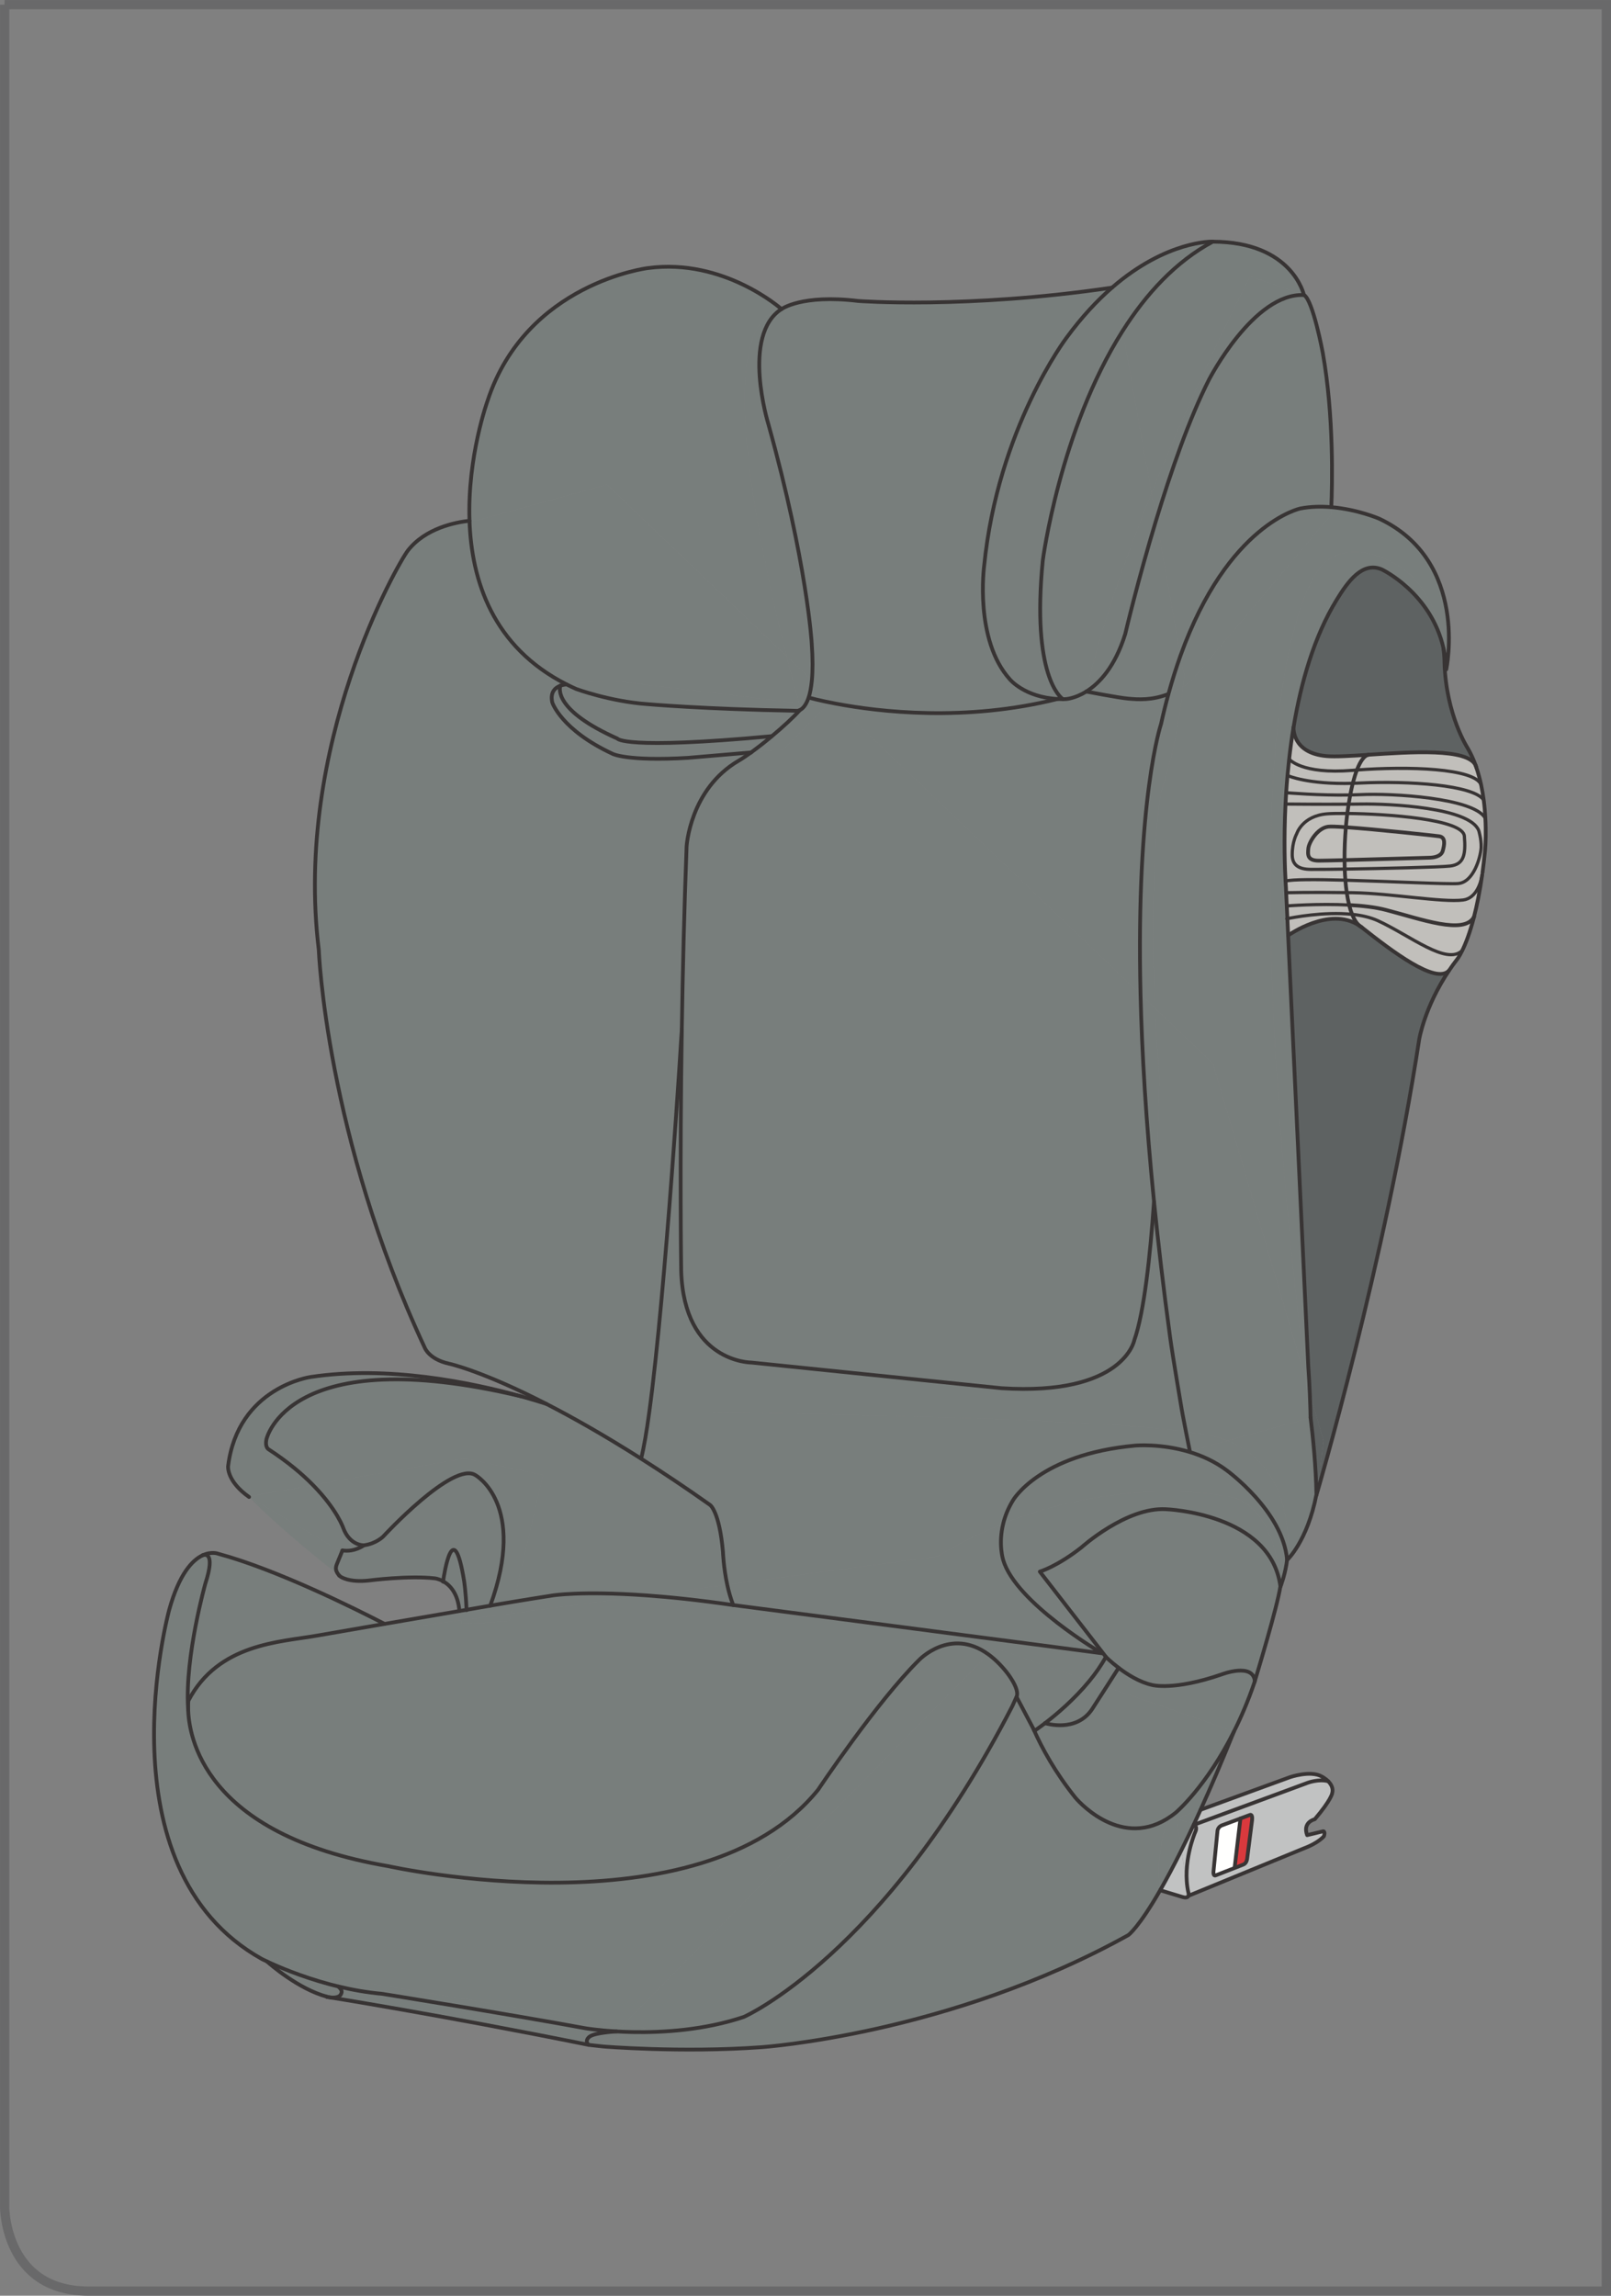 <?xml version="1.0" encoding="UTF-8"?>
<!DOCTYPE svg PUBLIC "-//W3C//DTD SVG 1.1//EN" "http://www.w3.org/Graphics/SVG/1.1/DTD/svg11.dtd">
<!-- Creator: CorelDRAW 2017 -->
<svg xmlns="http://www.w3.org/2000/svg" xml:space="preserve" width="38.47mm" height="54.821mm" version="1.1" style="shape-rendering:geometricPrecision; text-rendering:geometricPrecision; image-rendering:optimizeQuality; fill-rule:evenodd; clip-rule:evenodd"
viewBox="0 0 366.5 522.27"
 xmlns:xlink="http://www.w3.org/1999/xlink">
 <rect x="0" y="0" width="366.5" height="522.27" fill="#808080" stroke="none"/>
 <defs>
  <style type="text/css">
   <![CDATA[
    .str4 {stroke:#69696A;stroke-width:2.11;stroke-miterlimit:4}
    .str0 {stroke:#383434;stroke-width:0.86;stroke-linecap:round;stroke-linejoin:round;stroke-miterlimit:10}
    .str1 {stroke:#383434;stroke-width:0.86;stroke-linecap:round;stroke-linejoin:round;stroke-miterlimit:4}
    .str3 {stroke:#383434;stroke-width:0.73;stroke-linecap:round;stroke-linejoin:round;stroke-miterlimit:10}
    .str2 {stroke:#383434;stroke-width:0.73;stroke-linecap:round;stroke-linejoin:round;stroke-miterlimit:4}
    .fil6 {fill:none;fill-rule:nonzero}
    .fil0 {fill:#FFFFFE;fill-rule:nonzero}
    .fil5 {fill:#D9393D;fill-rule:nonzero}
    .fil1 {fill:#C1C2C2;fill-rule:nonzero}
    .fil4 {fill:#5E6262;fill-rule:nonzero}
    .fil2 {fill:#787E7C;fill-rule:nonzero}
    .fil3 {fill:#C1BFBB;fill-rule:nonzero}
   ]]>
  </style>
 </defs>
 <g id="Слой_x0020_1">
  <path class="fil0" d="M280.92 424.94l-4.33 1.69c0,0 -0.68,0.36 -0.51,-1.02l0.88 -8.9c0,0 -0.04,-1.06 1.08,-1.47l4.16 -1.54 -1.32 11.16 0.03 0.09z"/>
  <path class="fil1" d="M302.15 405.23c0.66,0.67 1.23,1.61 0.9,2.75 0,0 -0.18,1.45 -3.96,5.89 0,0 -2.83,0.62 -1.73,3.61l3.68 -0.89c0,0 0.5,0.02 0.14,1.14 0,0 -1.23,1.52 -4.51,2.74l-26.29 10.8 0 -0.01c0.1,-0.34 -0.04,-0.75 -0.04,-0.75 -1.46,-6.69 1.53,-13.61 1.53,-13.61 0.51,-1 0.16,-1.54 -0.16,-1.79l25.84 -9.54c0,0 2.53,-0.92 4.6,-0.34zm-19.95 8.47l-4.16 1.54c-1.13,0.42 -1.08,1.47 -1.08,1.47l-0.88 8.9c-0.17,1.38 0.51,1.02 0.51,1.02l4.33 -1.69 1.99 -0.78c0.72,-0.32 0.81,-1.28 0.81,-1.28l1.13 -8.84c0.15,-1.53 -0.54,-1.13 -0.54,-1.13l-2.11 0.78 0 0z"/>
  <path class="fil1" d="M271.72 415.1c0.32,0.25 0.68,0.79 0.16,1.79 0,0 -2.99,6.93 -1.53,13.61 0,0 0.14,0.41 0.04,0.75l-1.62 -10.31c0.89,-1.8 1.85,-3.77 2.84,-5.92 0.04,0.02 0.07,0.04 0.1,0.07z"/>
  <path class="fil2" d="M77.43 453.89c0,0 0.52,-0.64 0.18,-1.21 0,0 -0.22,-0.37 -0.64,-0.76 3.11,0.75 6.46,1.36 9.89,1.66 0,0 28.71,4.61 46.34,7.85 0,0 2.73,0.46 7.06,0.72 0,0 -4.6,0.22 -6.02,1.1 -0.38,0.23 -1.28,1.05 -0.33,1.95 -34.52,-6.95 -59.57,-10.91 -59.57,-10.91l0.01 -0.05c0.11,0.04 0.22,0.07 0.33,0.09 0,0 1.95,0.45 2.74,-0.44z"/>
  <path class="fil2" d="M237.23 127.5c-2.58,26.26 4.13,31.25 4.56,31.54 -0.4,-0.01 -0.78,-0.01 -1.16,-0.04 -7.55,-0.4 -10.87,-4.45 -10.87,-4.45 -8.13,-8.99 -5.87,-25.82 -5.87,-25.82 3.11,-31.31 18.76,-51.94 18.76,-51.94 3.47,-4.74 6.96,-8.45 10.31,-11.36 0.22,-0.03 0.43,-0.06 0.65,-0.09l1.77 9.93c-14.31,22.58 -18.16,52.22 -18.16,52.22z"/>
  <path class="fil2" d="M181.82 159.98l-42.32 -5.09c0,0 -5.29,0.15 -10.62,0.82 -16.81,-8.51 -21.62,-23.71 -22.07,-37.23 1.17,-0.13 1.89,-0.13 1.89,-0.13l29.38 -8.11 40.87 39.06c1.27,5.01 2.33,8.81 2.86,10.69z"/>
  <path class="fil2" d="M241.79 159.04c0.2,0 0.42,-0 0.63,-0.01 0,0 2.05,-0.07 4.69,-1.71 0,0 7.29,1.41 9.51,1.61 2.28,0.2 5.41,0.43 9.19,-1.04 -0.59,2.15 -1.15,4.41 -1.67,6.78 0,0 -5.75,16.93 -4.67,61.55l-69.19 -66.11c9.69,1.82 29.33,4.18 50.36,-1.1 0.37,0.02 0.76,0.03 1.16,0.03z"/>
  <path class="fil2" d="M129.25 321.09c0.84,0.01 7.87,0.04 18.46,0.13 -0.62,4.54 -1.24,8.2 -1.85,10.58l-0.02 0.03c-8.4,-5.33 -15.59,-9.39 -21.57,-12.46 3.15,1.01 4.98,1.72 4.98,1.72z"/>
  <path class="fil2" d="M141.79 460.6l-1.52 1.54c-4.33,-0.25 -7.06,-0.72 -7.06,-0.72 -17.63,-3.24 -46.34,-7.85 -46.34,-7.85 -3.43,-0.3 -6.78,-0.91 -9.89,-1.66 -0.22,-0.2 -0.48,-0.4 -0.8,-0.56l-0.93 -0.61 0.24 -0.92 66.3 10.77z"/>
  <path class="fil1" d="M302.15 405.23c-2.07,-0.58 -4.6,0.34 -4.6,0.34l-25.84 9.54c-0.03,-0.03 -0.07,-0.05 -0.1,-0.07 0.49,-1.06 1,-2.16 1.52,-3.31l20.33 -7.42c0,0 4.69,-1.62 7.24,-0.14 0,0 0.77,0.39 1.45,1.07z"/>
  <path class="fil2" d="M127.48 155.99c-1.08,0.4 -2.38,1.39 -1.84,3.8 0,0 2.01,6.26 13.77,11.71 0,0 3.28,1.71 17.04,0.91l14.44 -1.24c-1.05,0.76 -2.02,1.4 -2.85,1.88 -11.09,6.47 -11.83,19.51 -11.83,19.51 -0.55,14.49 -0.89,28.66 -1.09,41.49 0,0 -3.64,59.62 -7.41,87.16 -10.6,-0.09 -17.62,-0.12 -18.47,-0.13 0,0 -1.82,-0.7 -4.98,-1.72 -14.74,-7.56 -22.14,-9.14 -22.14,-9.14 -4.55,-1.01 -5.5,-3.63 -5.5,-3.63 -22.5,-48.14 -24.11,-90.53 -24.11,-90.53 -5.7,-46.75 18.05,-87.98 20.31,-90.86 3.97,-5.05 10.71,-6.39 13.99,-6.74 0.45,13.52 5.26,28.73 22.07,37.23 -0.05,0 -0.1,0.01 -0.15,0.02 0,0 -0.58,0.03 -1.25,0.28z"/>
  <path class="fil3" d="M337.92 186.07c0.17,3.14 0.06,5.7 -0.03,6.88l-0.94 -0.03c0,-0.07 0.01,-0.13 0.01,-0.19 0.06,-1.88 -0.54,-3.75 -0.54,-3.75 -1.96,-5.3 -20.39,-6.17 -26.77,-6.07 -0.88,0.01 -1.83,0.03 -2.84,0.03 0.11,-0.72 0.24,-1.43 0.37,-2.11 0.75,-0.01 1.48,-0.04 2.2,-0.07 7.35,-0.38 25.86,0.75 28.48,5.31l0.06 -0z"/>
  <path class="fil3" d="M337.92 186.07l-0.06 0c-2.63,-4.56 -21.13,-5.68 -28.48,-5.31 -0.72,0.03 -1.46,0.06 -2.2,0.07 0.18,-0.93 0.37,-1.82 0.58,-2.65 0.47,-0.01 0.96,-0.03 1.46,-0.05 11.27,-0.53 25.92,0.42 28.33,3.86l0 0c0.19,1.42 0.3,2.8 0.37,4.08z"/>
  <path class="fil3" d="M336.95 192.92l0.94 0.03c-0.03,0.46 -0.06,0.72 -0.06,0.72 -0.17,1.7 -0.36,3.3 -0.57,4.8 0,0 0,0.02 -0.01,0.06 -0.01,0.09 -0.03,0.26 -0.07,0.49 -0.25,1.46 -1.2,5.33 -4.37,5.73 -4.78,0.59 -16.39,-1.5 -24.94,-1.66 -0.5,-0.01 -1.01,-0.02 -1.5,-0.02 -0.13,-0.9 -0.24,-1.85 -0.32,-2.83 10.5,0.28 23.44,0.95 25.68,0.75 3.53,-0.32 5.06,-6.01 5.2,-8.08z"/>
  <path class="fil3" d="M337.55 182l-0 0c-2.41,-3.44 -17.06,-4.39 -28.33,-3.86 -0.5,0.03 -0.99,0.04 -1.46,0.06 0.29,-1.13 0.6,-2.15 0.94,-3.03 11.64,-0.87 26.81,-0.43 28.26,3.39 0.24,1.16 0.44,2.31 0.59,3.44z"/>
  <path class="fil0" d="M337.27 198.47c0,0.02 -0,0.04 -0.01,0.06 0.01,-0.04 0.01,-0.06 0.01,-0.06z"/>
  <path class="fil3" d="M336.42 188.98c0,0 0.6,1.88 0.54,3.75 0,0.06 -0,0.12 -0.01,0.19 -0.14,2.07 -1.67,7.76 -5.2,8.08 -2.24,0.2 -15.18,-0.47 -25.68,-0.76 -0.07,-0.82 -0.12,-1.66 -0.15,-2.52 8.15,-0.13 21.73,-0.42 23.95,-0.7 3.12,-0.37 3.63,-2.48 3.27,-6.81 -0.33,-3.86 -17.6,-5.06 -26.63,-5.16 0.09,-0.72 0.19,-1.42 0.3,-2.11 1.01,-0.01 1.96,-0.02 2.84,-0.03 6.39,-0.11 24.81,0.77 26.77,6.06z"/>
  <path class="fil3" d="M332.82 204.75c3.17,-0.39 4.12,-4.26 4.37,-5.73 -0.55,3.87 -1.2,7.01 -1.86,9.56 0,0 0,0 -0,0 -2.27,4.15 -12,0.51 -20.03,-1.58 -2.4,-0.63 -5.37,-0.96 -8.37,-1.12 -0.21,-0.86 -0.39,-1.8 -0.54,-2.81 0.49,0 0.99,0.01 1.5,0.02 8.55,0.15 20.16,2.25 24.94,1.66z"/>
  <path class="fil3" d="M335.88 174.6c0.45,1.3 0.8,2.63 1.09,3.96 -1.45,-3.83 -16.62,-4.26 -28.26,-3.39 0.77,-2.01 1.66,-3.29 2.64,-3.46l0 0c9.74,-0.63 22.45,-1.51 24.36,2.4 0,0.01 0.01,0.02 0.01,0.03 0.06,0.15 0.11,0.31 0.16,0.46z"/>
  <path class="fil4" d="M333.88 170.18c0.73,1.23 1.33,2.55 1.82,3.93 -1.91,-3.92 -14.63,-3.03 -24.36,-2.4l-0 0c-4.01,0.26 -7.51,0.48 -9.54,0.31 -7.99,-0.7 -7.51,-6.62 -7.51,-6.62 1.68,-10.1 4.66,-20.58 9.84,-29.01 2.43,-3.96 5.8,-8.8 10.28,-6.82 0,0 11.15,5.31 13.99,17.95 0.24,2.01 0.23,3.3 0.23,3.3 0.37,11.88 5.26,19.36 5.26,19.36z"/>
  <path class="fil3" d="M335.33 208.59c-0.95,3.68 -1.93,6.12 -2.66,7.62 -3.53,3.52 -11.81,-3.36 -19.18,-6.75 -1.72,-0.79 -3.76,-1.24 -5.89,-1.45 -0.26,-0.64 -0.48,-1.34 -0.67,-2.12 2.99,0.16 5.97,0.49 8.37,1.12 8.03,2.09 17.77,5.73 20.03,1.58z"/>
  <path class="fil3" d="M333.14 190.21c0.37,4.34 -0.15,6.44 -3.27,6.81 -2.22,0.27 -15.8,0.56 -23.95,0.7 -0.02,-0.68 -0.04,-1.36 -0.04,-2.05 7.49,-0.19 19.24,-0.55 19.52,-0.55 0.4,-0.01 2.45,-0.14 2.83,-1.57 0.39,-1.43 0.69,-3.08 -0.82,-3.3 -1.17,-0.16 -14.29,-1.58 -21.24,-2.06 0.09,-1.06 0.2,-2.1 0.33,-3.13 9.02,0.1 26.3,1.3 26.63,5.16z"/>
  <path class="fil3" d="M332.67 216.21c-0.73,1.49 -1.21,2.07 -1.21,2.07 -0.66,0.85 -1.26,1.7 -1.82,2.53 -2.95,3.22 -13.03,-4.48 -19.81,-9.82 -0.21,-0.16 -0.42,-0.32 -0.64,-0.46 -0.62,-0.56 -1.15,-1.43 -1.58,-2.52 2.13,0.22 4.17,0.66 5.89,1.45 7.37,3.39 15.65,10.26 19.18,6.75z"/>
  <path class="fil2" d="M313.77 117.99c20.53,9.67 15.26,34.29 15.26,34.29 -0.07,-1.69 -0.29,-3.28 -0.63,-4.77 -0.56,-4.63 -2.52,-13.08 -9.26,-18.19 0,0 -10.28,-7.23 -17.4,-1.65 0,0 -25.26,15.97 -4.7,186.16l-21.08 -71.86 -13.22 -12.63c-1.53,-31.8 1.39,-49.26 1.39,-49.26 3.25,-9.36 4.55,-19.28 5.02,-23.87 0.58,-0.37 1.18,-0.78 1.79,-1.24l31.84 -37.8c0,0 0.04,-0.64 0.09,-1.81 6.03,0.51 10.89,2.62 10.89,2.62z"/>
  <path class="fil3" d="M327.42 190.25c1.51,0.21 1.21,1.87 0.82,3.3 -0.39,1.43 -2.43,1.56 -2.83,1.57 -0.28,0 -12.03,0.36 -19.52,0.55 -0.02,-2.46 0.09,-5.01 0.3,-7.48 6.95,0.48 20.07,1.9 21.24,2.06z"/>
  <path class="fil4" d="M309.82 210.99c6.77,5.34 16.85,13.04 19.81,9.82 -5.58,8.3 -6.78,15.67 -6.78,15.67 -7.76,50.68 -23.37,103.64 -23.37,103.64l0 -0.07c0.24,-1.27 0.45,-2.63 0.61,-4.09l0.01 -0.07 1.01 -8.14 -3.14 -10.68c-0.07,-1.79 -0.18,-3.89 -0.34,-6.09 0,0 -3.29,-70.29 -4.59,-98.17 0,0 9.39,-6.71 16.13,-2.28 0.21,0.19 0.42,0.34 0.64,0.46z"/>
  <path class="fil2" d="M292.87 208.98c0.05,1.16 0.11,2.44 0.18,3.83 1.3,27.88 4.59,98.17 4.59,98.17 0.16,2.2 0.27,4.3 0.34,6.09l-0.95 -3.24c-20.55,-170.18 4.71,-186.16 4.71,-186.16 7.12,-5.58 17.4,1.65 17.4,1.65 6.74,5.1 8.7,13.55 9.26,18.18 -2.84,-12.63 -13.99,-17.95 -13.99,-17.95 -4.48,-1.99 -7.85,2.86 -10.28,6.82 -5.18,8.43 -8.16,18.91 -9.84,29 -0.41,2.46 -0.74,4.9 -1.01,7.28 -0.14,1.29 -0.28,2.55 -0.38,3.8 -0.11,1.32 -0.21,2.62 -0.3,3.87 -0.05,0.87 -0.1,1.73 -0.14,2.57 -0.41,8.3 -0.15,14.86 0,17.54 0.05,0.82 0.08,1.27 0.08,1.31 0.01,0.22 0.03,0.66 0.06,1.34 0.03,0.74 0.08,1.75 0.14,3 0.04,0.85 0.09,1.82 0.14,2.89z"/>
  <path class="fil0" d="M309.18 210.53c0.22,0.14 0.43,0.3 0.64,0.46 -0.23,-0.12 -0.44,-0.28 -0.64,-0.46z"/>
  <path class="fil3" d="M311.33 171.7c-0.97,0.17 -1.87,1.46 -2.64,3.46 -0.33,0.02 -0.66,0.05 -0.98,0.08 -11.75,0.96 -14.44,-2.58 -14.44,-2.58 0.27,-2.38 0.6,-4.82 1.01,-7.28 0,0 -0.47,5.93 7.51,6.62 2.04,0.17 5.54,-0.04 9.54,-0.31z"/>
  <path class="fil3" d="M307.72 175.25c0.32,-0.03 0.65,-0.05 0.98,-0.08 -0.34,0.88 -0.65,1.89 -0.94,3.02 -10.23,0.3 -14.71,-1.71 -14.71,-1.71l-0.15 -0.01c0.11,-1.25 0.24,-2.51 0.38,-3.8 0,0 2.69,3.54 14.44,2.58z"/>
  <path class="fil3" d="M307.6 208.01c0.43,1.1 0.96,1.96 1.58,2.52 -6.74,-4.43 -16.13,2.28 -16.13,2.28 -0.07,-1.38 -0.12,-2.67 -0.18,-3.83 1.06,-0.22 8.27,-1.65 14.73,-0.98z"/>
  <path class="fil3" d="M307.76 178.19c-0.21,0.83 -0.4,1.72 -0.58,2.65 -6.9,0.15 -14.58,-0.51 -14.58,-0.51 0.08,-1.26 0.18,-2.55 0.3,-3.87l0.16 0.01c0,0 4.48,2.01 14.71,1.72z"/>
  <path class="fil3" d="M306.93 205.89c0.19,0.78 0.42,1.49 0.67,2.12 -6.46,-0.67 -13.67,0.76 -14.73,0.98 -0.05,-1.07 -0.09,-2.03 -0.14,-2.89l0 0c0,0 7.15,-0.58 14.19,-0.21z"/>
  <path class="fil3" d="M307.18 180.84c-0.14,0.68 -0.25,1.39 -0.37,2.11 -6.28,0.05 -14.21,-0.03 -14.21,-0.03l-0.15 -0.01c0.04,-0.84 0.09,-1.69 0.15,-2.57 0,0 7.68,0.66 14.58,0.51z"/>
  <path class="fil3" d="M306.81 182.95c-0.11,0.69 -0.2,1.39 -0.3,2.11 -2.1,-0.02 -3.75,0.01 -4.64,0.09 -5.63,0.48 -6.87,4.53 -6.87,4.53 0,0 -1.05,1.83 -1.02,4.83 0.04,3.87 4.24,3.22 5.85,3.27 0.46,0.01 2.84,-0.01 6.09,-0.06 0.03,0.86 0.08,1.7 0.14,2.52 -6.53,-0.18 -12.12,-0.21 -13.61,0.2 -0.15,-2.68 -0.42,-9.24 -0.01,-17.54l0.15 0.01c0,0 7.93,0.08 14.21,0.03z"/>
  <path class="fil3" d="M306.38 203.07c0.15,1.01 0.33,1.95 0.54,2.82 -7.04,-0.37 -14.19,0.21 -14.19,0.21l-0 0c-0.06,-1.25 -0.1,-2.26 -0.14,-3 0,0 5.71,-0.14 13.79,-0.02z"/>
  <path class="fil3" d="M306.51 185.06c-0.13,1.02 -0.24,2.06 -0.33,3.12 -2,-0.14 -3.49,-0.2 -4.04,-0.12 -2.46,0.32 -4.38,3.6 -4.5,4.96 -0.12,1.36 -0.28,2.76 2.37,2.77 0.73,0 2.99,-0.05 5.86,-0.12 0.01,0.69 0.02,1.38 0.04,2.05 -3.25,0.05 -5.64,0.07 -6.09,0.06 -1.61,-0.05 -5.81,0.59 -5.85,-3.27 -0.03,-3 1.02,-4.83 1.02,-4.83 0,0 1.23,-4.05 6.87,-4.53 0.89,-0.08 2.54,-0.11 4.64,-0.09z"/>
  <path class="fil3" d="M306.07 200.24c0.08,0.98 0.18,1.93 0.31,2.83 -8.07,-0.12 -13.79,0.02 -13.79,0.02 -0.03,-0.67 -0.05,-1.12 -0.06,-1.33 0,-0.03 -0.04,-0.49 -0.08,-1.31 1.5,-0.42 7.08,-0.39 13.61,-0.21z"/>
  <path class="fil3" d="M306.18 188.18c-0.21,2.48 -0.32,5.02 -0.3,7.48 -2.88,0.07 -5.13,0.12 -5.86,0.12 -2.65,-0.01 -2.49,-1.41 -2.37,-2.77 0.12,-1.36 2.04,-4.64 4.5,-4.96 0.55,-0.07 2.04,-0.01 4.03,0.12z"/>
  <path class="fil2" d="M300.94 80.28c2.53,14.27 2.15,29.88 1.94,35.09 -2.26,-0.19 -4.67,-0.15 -7.05,0.3 0,0 -16.47,3.44 -27.26,33.44l-5.52 -30.89c3.31,-10.89 7.51,-23.04 11.99,-31.85 0,0 10.18,-19.82 21.6,-19.27 2.05,1.08 4.29,13.18 4.29,13.18z"/>
  <path class="fil2" d="M302.87 115.37c-0.05,1.16 -0.09,1.81 -0.09,1.81l-31.84 37.8c-0.61,0.46 -1.21,0.87 -1.79,1.24 0.17,-1.65 0.22,-2.61 0.22,-2.61l-0.8 -4.49c10.78,-30.01 27.26,-33.44 27.26,-33.44 2.38,-0.45 4.8,-0.48 7.05,-0.3z"/>
  <path class="fil4" d="M300.11 335.89l-0.01 0.07c-0.16,1.46 -0.37,2.82 -0.61,4.08 -0.1,-6.48 -0.81,-13.28 -1.34,-17.59 -0,-0.34 -0.04,-2.45 -0.16,-5.39l3.13 10.68 -1 8.14z"/>
  <path class="fil2" d="M298.15 322.46c0.53,4.31 1.24,11.11 1.34,17.59 -2.05,10.61 -6.66,14.87 -6.66,14.87 -0,-0.05 -0.01,-0.11 -0.02,-0.16 0.02,-0.16 0.04,-0.32 0.05,-0.48 0,0 2.55,-20.08 -13.63,-26.53l18.92 -5.23 0 -0.05z"/>
  <path class="fil2" d="M298.15 322.46l0 0.05 -18.92 5.23c-0.51,-0.21 -1.04,-0.4 -1.58,-0.57 -1.7,-0.54 -4.39,-1.04 -7.86,-1.49 -0.62,-3.19 -0.97,-5.11 -0.97,-5.11 0,0 -2.06,-12.21 -2.62,-16.28 -1.51,-11.06 -2.71,-21.36 -3.67,-30.91 1.01,-14.72 1.25,-28.43 1.25,-28.43 -0.47,-5.53 -0.81,-10.73 -1.05,-15.6l13.22 12.63 21.07 71.86c0.16,1.38 0.34,2.77 0.51,4.16 0,0 0.27,1.73 0.61,4.46z"/>
  <path class="fil2" d="M297.98 317.07c0.13,2.94 0.16,5.05 0.17,5.39 -0.34,-2.74 -0.61,-4.46 -0.61,-4.46 -0.17,-1.4 -0.34,-2.79 -0.5,-4.16l0.95 3.24z"/>
  <path class="fil2" d="M296.65 67.1c-11.42,-0.55 -21.61,19.26 -21.61,19.26 -4.48,8.82 -8.68,20.97 -11.99,31.85l-1.08 -6.06c10.77,-26.84 22.47,-49.32 22.47,-49.32l12.21 4.27z"/>
  <path class="fil2" d="M296.65 67.1l-12.21 -4.27c0,0 -11.7,22.48 -22.47,49.32l-6.58 -36.87c5.29,-8.36 12.03,-15.76 20.53,-20.32 18.17,0.04 20.73,12.14 20.73,12.14z"/>
  <path class="fil2" d="M279.23 327.74c16.18,6.45 13.63,26.53 13.63,26.53 -0.01,0.16 -0.03,0.32 -0.05,0.49 -1,-11.01 -13.69,-20.23 -13.69,-20.23 -2.7,-2.04 -5.67,-3.36 -8.51,-4.21l0.07 -0.21 8.56 -2.37z"/>
  <path class="fil2" d="M292.81 354.75c-0.37,3.26 -1.52,6.23 -1.52,6.23 0,0 -0.19,-16.86 -10.56,-20.28 0,0 -23.83,-5.57 -52.49,5.92 0.4,-1.64 1.08,-3.42 2.19,-5.25 0,0 5.96,-10.53 27.92,-12.51 0,0 5.77,-0.5 12.27,1.45 2.84,0.85 5.81,2.17 8.51,4.21 0,0 12.69,9.21 13.7,20.22z"/>
  <path class="fil2" d="M280.72 340.7c10.37,3.42 10.56,20.28 10.56,20.28 -2.12,-16.79 -26.08,-17.65 -26.08,-17.65 -9.01,-0.49 -19.2,8.69 -19.2,8.69 -5.55,4.36 -9.46,5.51 -9.46,5.51l14.32 18.47 -0.15 0.12c0,0 -19.64,-11.47 -22.48,-21.24 0,0 -1.15,-3.55 0.01,-8.26 28.66,-11.49 52.49,-5.92 52.49,-5.92z"/>
  <path class="fil2" d="M291.28 360.98c-0.7,4.58 -5.19,19.45 -5.81,21.51 -0.38,-4.32 -7.55,-1.56 -7.55,-1.56 -10.95,3.77 -15.82,2.41 -15.82,2.41 -2.86,-0.65 -5.63,-2.39 -7.62,-3.9 -1.77,-1.36 -2.92,-2.51 -2.92,-2.51l-0.71 -0.92 -14.32 -18.47c0,0 3.91,-1.15 9.46,-5.51 0,0 10.19,-9.19 19.2,-8.69 0,0 23.96,0.86 26.08,17.65z"/>
  <path class="fil2" d="M285.47 382.49c-0.05,0.15 -0.07,0.23 -0.07,0.23 -1.43,4.19 -3.02,7.9 -4.65,11.16l-0 0 -29.04 -10.11 2.79 -4.35c1.98,1.51 4.75,3.26 7.62,3.9 0,0 4.88,1.36 15.82,-2.41 0,0 7.16,-2.76 7.55,1.56z"/>
  <path class="fil5" d="M284.31 412.91c0,0 0.68,-0.4 0.54,1.13l-1.13 8.84c0,0 -0.09,0.96 -0.81,1.28l-1.99 0.78 -0.03 -0.09 1.32 -11.16 0 -0.01 2.11 -0.78z"/>
  <path class="fil2" d="M280.74 393.88l0 0c-2.79,6.91 -5.33,12.81 -7.61,17.84l-4.78 1.74 -0.29 0.45c-0.65,-0.2 -1.19,-0.08 -1.65,0.24l-1 -0.33c0.7,-0.43 1.42,-0.93 2.13,-1.52 0,0 6.88,-5.85 13.18,-18.42z"/>
  <path class="fil2" d="M251.7 383.78l29.04 10.1c-6.3,12.58 -13.18,18.42 -13.18,18.42 -0.72,0.58 -1.43,1.09 -2.13,1.52 -11.16,6.79 -20.77,-4.84 -20.77,-4.84 -4.59,-5.72 -7.6,-11.24 -9.53,-15.6l0.19 0.36c0,0 0.93,-0.62 2.39,-1.73 0.2,0.07 7.14,2.24 10.76,-3.21l3.23 -5.02z"/>
  <path class="fil2" d="M279.23 327.74l-8.56 2.37c-0.34,-1.65 -0.64,-3.14 -0.88,-4.43 3.47,0.45 6.16,0.94 7.86,1.49 0.54,0.18 1.07,0.37 1.58,0.57z"/>
  <path class="fil2" d="M252.96 65.45c12.47,-10.83 22.96,-10.49 22.96,-10.49 -8.5,4.57 -15.24,11.96 -20.53,20.32l-1.77 -9.93c-0.22,0.03 -0.43,0.06 -0.65,0.09z"/>
  <path class="fil2" d="M268.36 413.46l4.78 -1.74c-0.52,1.15 -1.03,2.25 -1.52,3.31 -0.14,-0.09 -0.26,-0.13 -0.26,-0.13l-3.28 -0.99 0.28 -0.45z"/>
  <path class="fil2" d="M271.36 414.9c0,0 0.11,0.03 0.26,0.13 -1,2.15 -1.95,4.12 -2.85,5.92l-1.02 -6.51 0.33 -0.53 3.28 0.99z"/>
  <path class="fil2" d="M270.67 330.1l-0.06 0.21c-6.5,-1.95 -12.27,-1.45 -12.27,-1.45 -21.96,1.98 -27.92,12.51 -27.92,12.51 -1.11,1.82 -1.79,3.61 -2.19,5.25 -4.89,1.96 -9.93,4.42 -15.01,7.48l-47.78 6.39c-0.85,-3.94 -0.97,-7.45 -0.97,-7.45 -0.81,-9.26 -2.93,-10.68 -2.93,-10.68 -5.63,-3.98 -10.87,-7.47 -15.7,-10.55l0.02 -0.03c0.61,-2.38 1.24,-6.05 1.85,-10.58 32.16,0.29 97.22,1.23 122.07,4.46 0.25,1.28 0.54,2.77 0.88,4.43z"/>
  <path class="fil1" d="M268.77 420.95l1.62 10.31c-0.1,0.34 -0.43,0.6 -1.37,0.31l-4.92 -1.49c0,0 -0.02,-0.08 -0.05,-0.23 1.37,-2.4 2.94,-5.32 4.71,-8.89z"/>
  <path class="fil2" d="M268.57 149.11l0.8 4.49c0,0 -0.06,0.96 -0.22,2.61 -1.16,0.72 -2.27,1.27 -3.34,1.68 0.86,-3.16 1.78,-6.08 2.76,-8.78z"/>
  <path class="fil2" d="M268.82 320.56c0,0 0.34,1.93 0.96,5.11 -24.85,-3.24 -89.91,-4.17 -122.07,-4.46 3.77,-27.53 7.41,-87.16 7.41,-87.16 -0.49,31.63 -0.14,55.11 -0.14,55.11 0.65,20.79 15.88,20.8 15.91,20.8l56.95 5.85c27.81,1.77 30.21,-10.92 30.21,-10.92 2.24,-6.34 3.64,-19.28 4.48,-31.52 0.96,9.55 2.16,19.85 3.67,30.91 0.55,4.07 2.62,16.28 2.62,16.28z"/>
  <path class="fil2" d="M267.75 414.44l1.02 6.51c-1.78,3.57 -3.35,6.49 -4.72,8.89 -0.19,-0.97 -0.84,-4.86 0.12,-9.86 0,0 0.41,-4.54 2.26,-5.82 0.46,-0.31 1,-0.43 1.65,-0.24l-0.33 0.53z"/>
  <path class="fil2" d="M263.05 118.22l5.52 30.89c-0.97,2.71 -1.89,5.63 -2.76,8.78 -3.77,1.47 -6.91,1.24 -9.18,1.04 -2.22,-0.2 -9.51,-1.61 -9.51,-1.61l0 -0.01c2.91,-1.8 6.52,-5.51 8.88,-13.11 0,0 2.79,-11.94 7.06,-25.99z"/>
  <path class="fil2" d="M269.15 156.21c-0.46,4.59 -1.77,14.52 -5.02,23.87 0,0 -2.93,17.46 -1.39,49.26l-3.27 -3.13c-1.07,-44.63 4.67,-61.55 4.67,-61.55 0.52,-2.37 1.08,-4.63 1.67,-6.78 1.07,-0.42 2.18,-0.97 3.34,-1.68z"/>
  <path class="fil2" d="M265.43 413.82l1 0.33c-1.86,1.28 -2.26,5.82 -2.26,5.82 -0.97,5 -0.31,8.9 -0.12,9.86 -5.01,8.76 -7.36,10.4 -7.36,10.4 -40.79,22.67 -83.57,25.51 -83.57,25.51 -5.31,0.38 -10.58,0.52 -15.38,0.54l-1.4 0c-10.96,-0.03 -19.13,-0.7 -19.13,-0.7 -2.65,-0.28 -3.29,-0.37 -3.29,-0.37l9.93 -2.91c6.95,0.14 16.37,-0.43 25.38,-3.46 0,0 31.81,-13.94 61.07,-70.72l0.94 -2.08 3.88 7.35c1.93,4.36 4.94,9.87 9.53,15.6 0,0 9.61,11.63 20.77,4.84z"/>
  <path class="fil2" d="M261.97 112.15l1.08 6.06c-4.27,14.05 -7.06,25.99 -7.06,25.99 -2.36,7.6 -5.97,11.31 -8.88,13.11 3.28,-14.36 8.93,-30.42 14.86,-45.16z"/>
  <path class="fil2" d="M263.78 244.95c0,0 -0.24,13.71 -1.25,28.43 -1.83,-18.33 -2.75,-33.96 -3.07,-47.16l3.28 3.13c0.23,4.87 0.57,10.07 1.04,15.6z"/>
  <path class="fil2" d="M255.39 75.28l6.58 36.87c-5.93,14.74 -11.58,30.8 -14.86,45.16l0 0c-2.64,1.64 -4.69,1.71 -4.69,1.71 -0.22,0 -0.42,0.01 -0.63,0.01 -0.43,-0.29 -7.14,-5.27 -4.56,-31.54 0,0 3.85,-29.64 18.16,-52.22z"/>
  <path class="fil2" d="M259.46 226.22c0.32,13.2 1.23,28.83 3.07,47.16 -0.85,12.24 -2.24,25.18 -4.48,31.52 0,0 -2.4,12.69 -30.21,10.91l-56.95 -5.84c-0.03,0 -15.26,-0.01 -15.91,-20.8 0,0 -0.35,-23.48 0.14,-55.11 0.2,-12.83 0.54,-27 1.09,-41.49 0,0 0.74,-13.04 11.83,-19.51 0.82,-0.48 1.8,-1.13 2.85,-1.89l7.26 -0.62 9.72 -9.85 -4.53 -0.54c0.22,-0.39 0.44,-0.87 0.64,-1.47 0,0 2.3,0.66 6.3,1.42l69.19 66.11z"/>
  <path class="fil2" d="M254.49 379.43l-2.79 4.35 -3.91 -1.36c1.41,-1.71 2.71,-3.56 3.79,-5.5 0,0 1.14,1.16 2.92,2.51z"/>
  <path class="fil2" d="M251.7 383.78l-3.23 5.02c-3.62,5.44 -10.56,3.27 -10.76,3.21 2.51,-1.93 6.59,-5.34 10.08,-9.59l3.91 1.36z"/>
  <path class="fil2" d="M42.78 388.51c-0.01,-1.03 0.06,-1.62 0.06,-1.62 6.8,-13.03 20.88,-13.32 29.25,-14.8 3.72,-0.65 9.44,-1.64 15.38,-2.67 1.44,0.75 2.26,1.19 2.26,1.19l15.18 -2.03 0.16 0.85 10.79 -0.62 0.4 -1.74 30.8 -4.12c5.44,0.39 11.99,1.07 19.75,2.2 0,0 83.47,10.86 83.89,10.97l0.15 -0.12 0.71 0.92c-1.07,1.95 -2.38,3.79 -3.79,5.51l-21.56 -7.51 -1.41 1.43c-8.62,-6.24 -15.76,1.3 -15.76,1.3 -9.67,9.56 -22.96,29.51 -22.96,29.51 -26.86,33.18 -97.77,17.39 -97.77,17.39 -42.27,-7.22 -45.49,-29.77 -45.55,-36.03z"/>
  <path class="fil2" d="M237.71 392.01c-1.46,1.12 -2.39,1.73 -2.39,1.73l-0.19 -0.36c-2.39,-5.41 -3.12,-9.03 -3.12,-9.03l-0.76 1.67c0.82,-1.89 -2.38,-5.77 -2.38,-5.77 -1.37,-1.68 -2.73,-2.97 -4.05,-3.92l1.41 -1.43 21.56 7.5c-3.48,4.25 -7.56,7.67 -10.08,9.59z"/>
  <path class="fil2" d="M252.96 65.45c-3.35,2.91 -6.84,6.62 -10.31,11.36 0,0 -15.65,20.63 -18.76,51.94 0,0 -2.26,16.82 5.86,25.82 0,0 3.32,4.04 10.87,4.45 -21.02,5.28 -40.67,2.92 -50.36,1.1l-5.57 -5.33c0.2,-2.11 0.22,-4.86 -0.04,-8.45 0,0 -1.04,-18.2 -9.87,-49.87 0,0 -6.23,-20.19 3.01,-26.14 0,0 4.57,-3.42 17.45,-1.85 0,0 24.48,1.87 57.71,-3.02z"/>
  <path class="fil2" d="M228.22 354.88c2.85,9.76 22.48,21.24 22.48,21.24 -0.42,-0.11 -83.89,-10.97 -83.89,-10.97 -0.6,-1.5 -1.04,-3.11 -1.37,-4.65l47.78 -6.39c5.08,-3.06 10.11,-5.52 15.01,-7.48 -1.16,4.71 -0.01,8.26 -0.01,8.26z"/>
  <path class="fil2" d="M235.13 393.38l-3.87 -7.35 0.76 -1.67c0,0 0.73,3.62 3.12,9.03z"/>
  <path class="fil2" d="M228.87 380.26c0,0 3.2,3.89 2.38,5.77l-0.94 2.08c-29.27,56.78 -61.07,70.72 -61.07,70.72 -9.01,3.03 -18.44,3.6 -25.39,3.45l2.96 -0.87 -5.02 -0.81 83.04 -84.26c1.32,0.96 2.68,2.24 4.05,3.92z"/>
  <path class="fil2" d="M224.83 376.34l-83.04 84.26 -66.3 -10.77 -0.24 0.92 -9.13 -5.97 -5.45 1.38c0,0 0.03,0.02 0.07,0.06 -0.76,-0.36 -1.16,-0.57 -1.16,-0.57 -19.72,-11 -24.44,-32.72 -24.54,-50.66 -0.08,-15.83 3.44,-28.73 3.44,-28.73 2.3,-8.32 5.33,-11.39 7.65,-12.46 0,0 0.01,-0.01 0.04,-0.01 0.35,-0.13 2.92,-0.86 0.56,6.4 0,0 -4.65,16.5 -3.94,28.32 0.06,6.26 3.28,28.8 45.55,36.02 0,0 70.91,15.79 97.77,-17.39 0,0 13.29,-19.95 22.96,-29.51 0,0 7.13,-7.55 15.76,-1.3z"/>
  <path class="fil2" d="M184.71 154.78l5.57 5.33c-4,-0.75 -6.3,-1.42 -6.3,-1.42 0.31,-0.97 0.58,-2.24 0.73,-3.91z"/>
  <path class="fil2" d="M187.86 160.71l-9.72 9.85 -7.26 0.62c1.48,-1.07 3.11,-2.34 4.68,-3.66 2.56,-2.13 4.99,-4.37 6.41,-5.96 0,-0.01 0.01,-0.01 0.01,-0.01 0.4,-0.2 0.89,-0.6 1.35,-1.39l4.53 0.54z"/>
  <path class="fil2" d="M184.66 146.33c0.26,3.58 0.24,6.34 0.04,8.45l-5.75 -5.49c-6.13,-24.06 -17.4,-76.09 -1.16,-78.96 -9.25,5.95 -3.01,26.14 -3.01,26.14 8.83,31.68 9.87,49.87 9.87,49.87z"/>
  <path class="fil2" d="M178.96 149.29l5.75 5.49c-0.15,1.67 -0.42,2.94 -0.73,3.91 -0.2,0.6 -0.42,1.08 -0.64,1.47l-1.52 -0.18c-0.54,-1.89 -1.59,-5.68 -2.86,-10.69z"/>
  <path class="fil2" d="M181.82 159.98l1.52 0.18c-0.46,0.8 -0.95,1.2 -1.35,1.39 0.07,-0.08 0.14,-0.16 0.21,-0.25 0,0 -0.14,-0.46 -0.38,-1.32z"/>
  <path class="fil2" d="M182.2 161.3c-0.07,0.08 -0.14,0.16 -0.22,0.25 -0,0 -0.01,0 -0.01,0.01 -0.49,0.23 -0.85,0.16 -0.85,0.16 -21.17,-0.38 -33.95,-1.53 -33.95,-1.53 -8.4,-0.61 -16.06,-3.43 -16.06,-3.43 -0.76,-0.34 -1.51,-0.69 -2.23,-1.06 5.33,-0.67 10.62,-0.81 10.62,-0.81l42.32 5.09c0.24,0.86 0.38,1.32 0.38,1.32z"/>
  <path class="fil2" d="M181.12 161.71c0,0 0.36,0.07 0.85,-0.15 -1.41,1.59 -3.84,3.83 -6.4,5.96l-0.04 -0.05c-33.71,3.14 -35.07,0.54 -35.07,0.54 -14.44,-6.42 -13.17,-11.44 -12.97,-12.02 0.67,-0.25 1.25,-0.28 1.25,-0.28 0.05,-0 0.1,-0.01 0.15,-0.02 0.72,0.37 1.47,0.72 2.23,1.06 0,0 7.67,2.82 16.07,3.43 0,0 12.78,1.14 33.95,1.52z"/>
  <path class="fil2" d="M178.96 149.29l-40.87 -39.06 -29.38 8.11c0,0 -0.73,0 -1.89,0.13 -0.49,-14.68 4.15,-27.37 4.15,-27.37 8.78,-26.69 36.4,-30.1 36.4,-30.1 17.35,-2.35 30.44,9.33 30.44,9.33 -16.24,2.87 -4.97,54.91 1.16,78.96z"/>
  <path class="fil2" d="M175.52 167.46l0.04 0.05c-1.58,1.32 -3.21,2.59 -4.68,3.66l-14.44 1.24c-13.76,0.81 -17.04,-0.9 -17.04,-0.9 -11.75,-5.45 -13.77,-11.71 -13.77,-11.71 -0.54,-2.41 0.76,-3.4 1.84,-3.8 -0.2,0.57 -1.47,5.59 12.97,12.02 0,0 1.36,2.6 35.07,-0.54z"/>
  <path class="fil2" d="M165.44 360.49c0.33,1.55 0.78,3.16 1.37,4.65 -7.76,-1.12 -14.31,-1.81 -19.75,-2.2l18.38 -2.45z"/>
  <path class="fil2" d="M165.44 360.49l-18.38 2.45c-14.88,-1.07 -21.41,0.02 -21.41,0.02 -3.26,0.5 -6.34,1 -8.77,1.4l6.63 -28.78 -17.73 -3.81 -34.55 6.09c-2.47,-2.52 -5.78,-5.33 -10.17,-8.18 0,0 -0.82,-0.49 -0.45,-2.25 0,0 4.89,-22.41 57.95,-9.79 2.2,0.61 4.13,1.2 5.72,1.71 5.99,3.07 13.17,7.13 21.57,12.46 4.83,3.08 10.07,6.57 15.7,10.55 0,0 2.12,1.42 2.93,10.68 0,0 0.12,3.51 0.97,7.45z"/>
  <path class="fil2" d="M147.06 362.95l-30.8 4.12 0.62 -2.69c2.44,-0.41 5.51,-0.9 8.77,-1.41 0,0 6.53,-1.09 21.41,-0.02z"/>
  <path class="fil2" d="M146.81 461.42l-2.96 0.87c-1.29,-0.03 -2.49,-0.08 -3.58,-0.14l1.52 -1.54 5.02 0.82z"/>
  <path class="fil2" d="M143.85 462.29l-9.93 2.91c-0.96,-0.91 -0.05,-1.72 0.33,-1.95 1.42,-0.88 6.02,-1.1 6.02,-1.1 1.1,0.06 2.3,0.11 3.58,0.14z"/>
  <path class="fil2" d="M123.52 335.59l-6.63 28.78c-3.24,0.53 -5.37,0.91 -5.37,0.91 8.45,-23.11 -3.36,-29.69 -3.36,-29.69 -5.09,-3.32 -21,13.96 -21,13.96 0,0 -1.61,1.62 -4.37,1.99 0,0 -3.19,0.15 -4.71,-3.96 0,0 -1.39,-4.14 -6.86,-9.72l34.56 -6.09 17.73 3.81z"/>
  <path class="fil2" d="M106.12 366.22c3.29,-0.57 5.39,-0.93 5.39,-0.93 0,0 2.13,-0.38 5.37,-0.91l-0.62 2.69 -11.35 1.52 -0.39 -1.99c-0,-0.03 -0,-0.07 -0.01,-0.1 0.56,-0.1 1.1,-0.19 1.61,-0.28z"/>
  <polygon class="fil2" points="116.27,367.07 115.87,368.81 105.08,369.43 104.92,368.58 "/>
  <path class="fil2" d="M108.16 335.6c0,0 11.81,6.58 3.36,29.69 0,0 -2.11,0.36 -5.4,0.92 -0.13,-3.92 -0.55,-6.55 -0.55,-6.55 -2.46,-15.2 -4.56,-1.37 -4.77,0.06 -1.03,-0.57 -1.88,-0.66 -1.88,-0.66 -5.96,-0.68 -14.92,0.48 -14.92,0.48 -4.69,0.54 -6.55,-0.88 -6.55,-0.88 -0.09,-0.07 -0.19,-0.15 -0.28,-0.22l0.01 -0c-0.96,-1.11 -0.87,-1.82 -0.52,-2.67 0.33,-0.84 1.21,-2.96 1.21,-2.96l0.01 -0.1c2.7,0.46 4.9,-1.17 4.9,-1.17 2.77,-0.37 4.38,-1.99 4.38,-1.99 0,0 15.91,-17.28 21,-13.96z"/>
  <path class="fil2" d="M105.57 359.66c0,0 0.42,2.63 0.55,6.55 -0.51,0.09 -1.05,0.17 -1.61,0.28 -0.32,-4.1 -2.22,-5.95 -3.71,-6.77 0.2,-1.42 2.3,-15.26 4.77,-0.06z"/>
  <path class="fil2" d="M104.92 368.58l-15.18 2.03c0,0 -0.82,-0.44 -2.26,-1.18 6.09,-1.06 12.41,-2.14 17.04,-2.94 0.01,0.03 0.01,0.07 0.01,0.1l0.39 1.99z"/>
  <path class="fil2" d="M118.55 317.66c-53.06,-12.62 -57.94,9.79 -57.94,9.79 -0.37,1.76 0.45,2.25 0.45,2.25 4.39,2.85 7.7,5.66 10.17,8.18l-14.67 2.58c0.03,0.03 0.07,0.07 0.11,0.11 -5.14,-3.62 -4.77,-6.99 -4.77,-6.99 2.23,-18.04 18.78,-20.32 18.78,-20.32 17.57,-2.66 36.44,1.21 47.88,4.4z"/>
  <path class="fil2" d="M78.08 347.59c1.52,4.11 4.71,3.96 4.71,3.96 0,0 -2.2,1.62 -4.91,1.16 -0.6,-0.1 -1.23,-0.31 -1.87,-0.66 -8.22,-4.95 -16.51,-9.78 -16.51,-9.78 -1.1,-0.56 -2.03,-1.13 -2.83,-1.69 0,-0.01 -0,-0.01 -0,-0.01 -0.04,-0.04 -0.08,-0.07 -0.11,-0.1l14.67 -2.58c5.47,5.58 6.85,9.72 6.85,9.72z"/>
  <path class="fil2" d="M77.89 352.71l-0.01 0.1c0,0 -0.87,2.13 -1.21,2.97 -0.34,0.84 -0.44,1.56 0.52,2.67l-0 0c-14.59,-11.53 -19.2,-16.6 -20.51,-17.88 0.8,0.56 1.74,1.13 2.83,1.7 0,0 8.29,4.83 16.51,9.78 0.64,0.35 1.26,0.56 1.87,0.66z"/>
  <path class="fil2" d="M77.61 452.68c0.34,0.57 -0.18,1.21 -0.18,1.21 -0.79,0.88 -2.74,0.44 -2.74,0.44 -0.11,-0.03 -0.22,-0.05 -0.33,-0.09l0.71 -2.8c0.62,0.16 1.26,0.33 1.9,0.48 0.42,0.39 0.64,0.76 0.64,0.76z"/>
  <path class="fil2" d="M76.18 451.36c0.32,0.15 0.58,0.36 0.8,0.56 -0.65,-0.16 -1.28,-0.32 -1.9,-0.48l0.17 -0.68 0.93 0.61z"/>
  <path class="fil2" d="M49.62 353.47c13.43,3.62 31.57,12.7 37.86,15.96 -5.94,1.03 -11.67,2.02 -15.38,2.67 -8.37,1.48 -22.46,1.77 -29.25,14.8 0,0 -0.08,0.59 -0.06,1.62 -0.71,-11.82 3.94,-28.31 3.94,-28.31 2.36,-7.27 -0.22,-6.53 -0.56,-6.4 2,-0.91 3.46,-0.33 3.46,-0.33z"/>
  <path class="fil2" d="M75.25 450.75l-0.17 0.68c-6.71,-1.8 -12.07,-4.15 -14.33,-5.21 -0.05,-0.04 -0.07,-0.06 -0.07,-0.06l5.45 -1.38 9.13 5.97z"/>
  <path class="fil2" d="M75.08 451.44l-0.71 2.8c-6.49,-1.76 -12.87,-7.34 -13.62,-8.01 2.26,1.06 7.62,3.41 14.33,5.21z"/>
  <path class="fil6 str0" d="M273.14 411.72l20.33 -7.42c0,0 4.69,-1.62 7.24,-0.14 0,0 0.77,0.39 1.45,1.07 0.66,0.66 1.23,1.61 0.9,2.75 0,0 -0.18,1.46 -3.96,5.9 0,0 -2.83,0.62 -1.73,3.61l3.68 -0.89c0,0 0.5,0.02 0.14,1.14 0,0 -1.23,1.52 -4.51,2.74l-26.29 10.8 0 -0.01"/>
  <path class="fil6 str0" d="M271.61 415.03c0.03,0.02 0.07,0.04 0.1,0.07 0.32,0.25 0.67,0.79 0.16,1.79 0,0 -2.99,6.93 -1.53,13.61 0,0 0.14,0.41 0.04,0.75 -0.1,0.34 -0.43,0.59 -1.37,0.31l-4.92 -1.49c0,0 -0.02,-0.08 -0.05,-0.23"/>
  <path class="fil6 str0" d="M271.72 415.1l25.83 -9.54c0,0 2.54,-0.92 4.61,-0.33"/>
  <path class="fil6 str0" d="M282.2 413.69l2.11 -0.78c0,0 0.69,-0.4 0.54,1.13l-1.13 8.84c0,0 -0.09,0.96 -0.81,1.28l-1.99 0.78 -4.33 1.69c0,0 -0.68,0.37 -0.51,-1.02l0.88 -8.9c0,0 -0.04,-1.06 1.08,-1.47l4.16 -1.54"/>
  <polyline class="fil6 str0" points="282.2,413.69 282.2,413.7 280.88,424.86 "/>
  <path class="fil6 str0" d="M133.92 465.2c-34.52,-6.95 -59.57,-10.91 -59.57,-10.91l0.01 -0.05"/>
  <path class="fil6 str0" d="M140.27 462.15c0,0 -4.6,0.22 -6.02,1.1 -0.38,0.23 -1.28,1.05 -0.33,1.95 0,0 0.64,0.09 3.29,0.37 0,0 17.7,1.47 35.9,0.17 0,0 42.78,-2.84 83.58,-25.51 0,0 2.35,-1.64 7.36,-10.4 1.37,-2.4 2.94,-5.32 4.71,-8.89 0.89,-1.8 1.85,-3.77 2.85,-5.92 0.49,-1.06 1.01,-2.16 1.52,-3.31 2.29,-5.02 4.82,-10.93 7.61,-17.84"/>
  <path class="fil6 str0" d="M60.74 446.23c0.75,0.67 7.13,6.25 13.62,8.01 0.11,0.03 0.22,0.06 0.33,0.09 0,0 1.95,0.45 2.74,-0.44 0,0 0.52,-0.64 0.18,-1.21 0,0 -0.22,-0.37 -0.64,-0.76"/>
  <path class="fil6 str0" d="M77.18 358.45c0.09,0.07 0.18,0.14 0.28,0.22 0,0 1.85,1.42 6.54,0.88 0,0 8.97,-1.16 14.93,-0.48 0,0 0.84,0.08 1.87,0.66 1.5,0.83 3.39,2.68 3.71,6.77"/>
  <path class="fil6 str0" d="M235.13 393.38c1.93,4.36 4.94,9.87 9.53,15.6 0,0 9.61,11.63 20.77,4.84 0.7,-0.43 1.41,-0.93 2.13,-1.52 0,0 6.88,-5.85 13.18,-18.42l0 0c1.63,-3.26 3.23,-6.97 4.65,-11.16 0,0 0.02,-0.08 0.07,-0.24 0.62,-2.06 5.12,-16.93 5.81,-21.51"/>
  <path class="fil6 str0" d="M46.13 353.81c-2.32,1.07 -5.35,4.15 -7.65,12.47 0,0 -16.01,58.69 21.1,79.39 0,0 0.41,0.21 1.16,0.56 2.26,1.07 7.62,3.41 14.34,5.21 0.62,0.16 1.26,0.33 1.9,0.48 3.11,0.75 6.46,1.36 9.89,1.66 0,0 28.71,4.61 46.34,7.85 0,0 2.73,0.46 7.05,0.72 1.1,0.06 2.3,0.11 3.59,0.14 6.95,0.14 16.37,-0.43 25.38,-3.45 0,0 31.81,-13.94 61.08,-70.72l0.94 -2.08"/>
  <path class="fil6 str0" d="M87.48 369.43c-6.29,-3.26 -24.43,-12.34 -37.86,-15.96 0,0 -1.46,-0.58 -3.46,0.33"/>
  <path class="fil6 str0" d="M77.89 352.71c2.71,0.46 4.91,-1.16 4.91,-1.16 2.77,-0.37 4.37,-1.99 4.37,-1.99 0,0 15.91,-17.27 21,-13.96 0,0 11.81,6.58 3.36,29.69 0,0 -2.11,0.36 -5.39,0.93 -0.51,0.08 -1.05,0.18 -1.61,0.28 -4.63,0.79 -10.95,1.88 -17.04,2.93 -5.95,1.03 -11.67,2.02 -15.38,2.67 -8.37,1.48 -22.45,1.77 -29.25,14.8 0,0 -0.08,0.59 -0.06,1.62 0.06,6.26 3.28,28.8 45.55,36.03 0,0 70.91,15.79 97.77,-17.39 0,0 13.29,-19.95 22.96,-29.51 0,0 7.14,-7.55 15.76,-1.3 1.32,0.96 2.68,2.24 4.05,3.93 0,0 3.2,3.88 2.38,5.77l3.88 7.35 0.19 0.36c0,0 0.93,-0.62 2.39,-1.73 2.51,-1.93 6.59,-5.34 10.08,-9.59 1.41,-1.71 2.71,-3.56 3.78,-5.51l-0.71 -0.92 -14.32 -18.47c0,0 3.91,-1.15 9.46,-5.51 0,0 10.19,-9.18 19.2,-8.69 0,0 23.96,0.86 26.08,17.65 0,0 1.16,-2.97 1.52,-6.23"/>
  <path class="fil6 str0" d="M124.27 319.37c-1.59,-0.51 -3.52,-1.1 -5.72,-1.71 -11.44,-3.19 -30.31,-7.06 -47.88,-4.4 0,0 -16.55,2.28 -18.78,20.31 0,0 -0.37,3.37 4.77,6.99"/>
  <path class="fil6 str0" d="M106.81 118.47c-3.27,0.36 -10.02,1.69 -13.99,6.74 -2.26,2.88 -26,44.1 -20.3,90.86 0,0 1.61,42.39 24.11,90.53 0,0 0.95,2.62 5.5,3.63 0,0 7.4,1.57 22.14,9.14 5.98,3.07 13.17,7.13 21.57,12.46 4.83,3.07 10.07,6.56 15.7,10.54 0,0 2.12,1.42 2.93,10.68 0,0 0.12,3.51 0.97,7.45 0.33,1.55 0.78,3.16 1.37,4.65 0,0 83.47,10.87 83.89,10.97 0,0 -19.64,-11.47 -22.48,-21.24 0,0 -1.15,-3.55 0.01,-8.26 0.4,-1.64 1.08,-3.42 2.19,-5.25 0,0 5.96,-10.53 27.91,-12.51 0,0 5.77,-0.51 12.26,1.45 2.84,0.85 5.81,2.17 8.51,4.21 0,0 12.7,9.21 13.7,20.22 0.01,0.05 0.01,0.11 0.02,0.16 0,0 4.6,-4.26 6.66,-14.86"/>
  <path class="fil6 str0" d="M128.88 155.7c-0.05,0 -0.1,0.01 -0.15,0.02 0,0 -0.58,0.03 -1.25,0.28 -1.08,0.4 -2.38,1.39 -1.84,3.8 0,0 2.01,6.26 13.77,11.71 0,0 3.28,1.71 17.04,0.9l14.44 -1.23"/>
  <path class="fil6 str0" d="M262.53 273.38c-0.85,12.24 -2.24,25.18 -4.48,31.52 0,0 -2.4,12.69 -30.22,10.91l-56.95 -5.84c-0.03,0 -15.26,-0.01 -15.91,-20.8 0,0 -0.35,-23.48 0.14,-55.11 0.2,-12.83 0.54,-27 1.09,-41.49 0,0 0.74,-13.04 11.83,-19.51 0.82,-0.48 1.8,-1.13 2.85,-1.89 1.48,-1.07 3.11,-2.34 4.68,-3.66 2.56,-2.13 4.99,-4.37 6.4,-5.96"/>
  <path class="fil6 str0" d="M177.8 70.32c0,0 4.57,-3.42 17.46,-1.85 0,0 24.48,1.87 57.7,-3.03"/>
  <path class="fil6 str0" d="M302.87 115.37c0.22,-5.21 0.6,-20.81 -1.94,-35.09 0,0 -2.24,-12.1 -4.29,-13.18"/>
  <path class="fil6 str0" d="M247.11 157.32c0,0 7.29,1.41 9.51,1.61 2.28,0.21 5.41,0.43 9.18,-1.04"/>
  <path class="fil6 str0" d="M177.8 70.32c0,0 -13.1,-11.68 -30.44,-9.33 0,0 -27.63,3.41 -36.41,30.1 0,0 -4.64,12.69 -4.14,27.37 0.45,13.52 5.26,28.73 22.07,37.23 0.72,0.37 1.47,0.72 2.23,1.06 0,0 7.67,2.82 16.07,3.43 0,0 12.78,1.14 33.94,1.52 0,0 0.36,0.07 0.85,-0.16 0,-0.01 0.01,-0.01 0.01,-0.01 0.4,-0.19 0.89,-0.59 1.35,-1.39 0.22,-0.39 0.44,-0.87 0.64,-1.47 0.32,-0.97 0.57,-2.24 0.73,-3.91 0.2,-2.11 0.22,-4.86 -0.04,-8.45 0,0 -1.04,-18.19 -9.87,-49.87 0,0 -6.24,-20.19 3.01,-26.14z"/>
  <path class="fil6 str0" d="M275.92 54.96c0,0 -10.49,-0.34 -22.96,10.49 -3.35,2.91 -6.84,6.62 -10.31,11.36 0,0 -15.65,20.63 -18.76,51.94 0,0 -2.26,16.82 5.87,25.82 0,0 3.32,4.04 10.87,4.45 0.37,0.02 0.76,0.03 1.16,0.03 0.21,0 0.42,-0 0.63,-0.01 0,0 2.05,-0.07 4.69,-1.71l0 -0c2.9,-1.81 6.52,-5.51 8.88,-13.11 0,0 2.79,-11.94 7.06,-25.99 3.31,-10.89 7.51,-23.04 11.99,-31.85 0,0 10.18,-19.82 21.6,-19.26 0,0 -2.56,-12.1 -20.73,-12.14z"/>
  <path class="fil6 str0" d="M183.98 158.69c0,0 2.3,0.67 6.3,1.41 9.69,1.83 29.33,4.18 50.36,-1.1"/>
  <path class="fil6 str0" d="M241.81 159.05c0,0 -0.01,-0 -0.02,-0.01 -0.43,-0.29 -7.14,-5.27 -4.56,-31.53 0,0 3.85,-29.64 18.16,-52.22 5.3,-8.36 12.03,-15.76 20.53,-20.32"/>
  <path class="fil6 str0" d="M335.7 174.11c-0.49,-1.37 -1.1,-2.7 -1.82,-3.93 0,0 -4.89,-7.49 -5.26,-19.36 0,0 0.02,-1.3 -0.23,-3.3"/>
  <path class="fil6 str0" d="M337.26 198.53c0,-0.02 0.01,-0.04 0.01,-0.06 0.2,-1.5 0.39,-3.09 0.56,-4.8 0,0 0.03,-0.25 0.06,-0.72 0.08,-1.18 0.2,-3.74 0.02,-6.88 -0.07,-1.28 -0.18,-2.66 -0.37,-4.08 -0.15,-1.13 -0.35,-2.28 -0.59,-3.44 -0.29,-1.33 -0.64,-2.67 -1.09,-3.96 -0.05,-0.16 -0.1,-0.31 -0.16,-0.46"/>
  <path class="fil6 str0" d="M335.33 208.59c0.66,-2.55 1.31,-5.7 1.86,-9.56"/>
  <path class="fil6 str0" d="M298.15 322.46c0.53,4.31 1.24,11.11 1.34,17.59l0 0.07c0,0 15.61,-52.96 23.37,-103.64 0,0 1.19,-7.36 6.78,-15.67 0.56,-0.84 1.17,-1.69 1.83,-2.54 0,0 0.49,-0.58 1.21,-2.07 0.74,-1.5 1.71,-3.94 2.66,-7.62"/>
  <path class="fil6 str0" d="M145.86 331.8c0.61,-2.38 1.24,-6.05 1.85,-10.58 3.77,-27.53 7.41,-87.16 7.41,-87.16"/>
  <path class="fil6 str0" d="M251.57 376.92c0,0 1.14,1.16 2.92,2.51 1.98,1.51 4.75,3.26 7.62,3.9 0,0 4.88,1.37 15.82,-2.41 0,0 7.16,-2.76 7.55,1.56l0 0.01"/>
  <path class="fil6 str0" d="M237.71 392.01l0 0c0.2,0.06 7.14,2.24 10.76,-3.21l3.23 -5.02 2.79 -4.35"/>
  <path class="fil6 str0" d="M46.13 353.81c0,0 0.01,-0 0.04,-0.01 0.35,-0.13 2.92,-0.86 0.56,6.41 0,0 -4.66,16.49 -3.95,28.31 0.01,0.18 0.02,0.35 0.03,0.53"/>
  <path class="fil6 str0" d="M77.87 352.81c0,0 -0.88,2.13 -1.21,2.96 -0.34,0.85 -0.44,1.56 0.52,2.67"/>
  <path class="fil6 str0" d="M100.79 359.83c0,0 0,-0.04 0.02,-0.11 0.2,-1.43 2.3,-15.27 4.77,-0.06 0,0 0.41,2.63 0.55,6.55 0.01,0.03 0.01,0.06 0.01,0.09"/>
  <path class="fil6 str0" d="M111.52 365.29c0,0 2.13,-0.38 5.37,-0.91 2.44,-0.41 5.51,-0.9 8.77,-1.41 0,0 6.52,-1.09 21.4,-0.02 5.44,0.39 11.99,1.07 19.75,2.2"/>
  <path class="fil6 str0" d="M298.15 322.51l0 -0.05c-0,-0.34 -0.04,-2.45 -0.17,-5.39 -0.07,-1.79 -0.18,-3.89 -0.34,-6.09 0,0 -3.29,-70.29 -4.59,-98.17 -0.06,-1.39 -0.12,-2.66 -0.17,-3.83 -0.05,-1.07 -0.1,-2.04 -0.14,-2.89 -0.06,-1.25 -0.1,-2.26 -0.14,-3 -0.03,-0.67 -0.05,-1.12 -0.06,-1.33 0,-0.03 -0.03,-0.49 -0.08,-1.31 -0.15,-2.68 -0.42,-9.24 -0.01,-17.54 0.04,-0.84 0.09,-1.69 0.15,-2.57 0.08,-1.26 0.18,-2.55 0.3,-3.87 0.11,-1.24 0.24,-2.51 0.38,-3.8 0.27,-2.38 0.59,-4.82 1.01,-7.28 1.68,-10.09 4.65,-20.58 9.84,-29 2.43,-3.96 5.8,-8.8 10.28,-6.82 0,0 11.15,5.31 13.99,17.95 0.33,1.49 0.55,3.08 0.62,4.77 0,0 5.28,-24.62 -15.25,-34.29 0,0 -4.86,-2.11 -10.89,-2.62 -2.25,-0.19 -4.66,-0.16 -7.05,0.3 0,0 -16.48,3.44 -27.26,33.44 -0.97,2.71 -1.89,5.63 -2.76,8.79 -0.59,2.15 -1.15,4.41 -1.67,6.78 0,0 -5.75,16.92 -4.67,61.55 0.32,13.2 1.23,28.83 3.07,47.16 0.96,9.55 2.16,19.85 3.67,30.91 0.55,4.07 2.62,16.28 2.62,16.28 0,0 0.34,1.93 0.97,5.11 0.25,1.28 0.55,2.77 0.88,4.42"/>
  <path class="fil6 str0" d="M127.5 155.94c0,0 -0.01,0.02 -0.02,0.06 -0.2,0.58 -1.47,5.59 12.97,12.02 0,0 1.36,2.6 35.07,-0.54"/>
  <path class="fil6 str0" d="M82.79 351.55c0,0 -3.19,0.15 -4.71,-3.96 0,0 -1.38,-4.14 -6.85,-9.72 -2.47,-2.52 -5.78,-5.33 -10.17,-8.18 0,0 -0.82,-0.49 -0.45,-2.25 0,0 4.89,-22.41 57.94,-9.78 0.03,0 0.06,0.01 0.1,0.02"/>
  <path class="fil6 str0" d="M293.05 212.81c0,0 9.39,-6.72 16.13,-2.28 0.22,0.14 0.43,0.3 0.64,0.46 6.77,5.34 16.85,13.04 19.81,9.82"/>
  <path class="fil6 str0" d="M311.34 171.7c9.73,-0.63 22.45,-1.52 24.36,2.4 0.01,0.01 0.01,0.02 0.01,0.03 0.07,0.14 0.12,0.3 0.16,0.46"/>
  <path class="fil6 str0" d="M294.28 165.39c0,0 -0.47,5.93 7.51,6.62 2.03,0.18 5.53,-0.04 9.54,-0.3"/>
  <path class="fil6 str1" d="M305.88 195.67c7.49,-0.19 19.24,-0.55 19.52,-0.55 0.4,-0.01 2.45,-0.14 2.83,-1.57 0.39,-1.42 0.68,-3.08 -0.82,-3.3 -1.17,-0.16 -14.29,-1.58 -21.24,-2.06 -1.99,-0.14 -3.48,-0.2 -4.03,-0.12 -2.46,0.32 -4.38,3.6 -4.5,4.96 -0.12,1.36 -0.29,2.76 2.37,2.77 0.73,0 2.98,-0.05 5.86,-0.12z"/>
  <path class="fil6 str0" d="M311.34 171.7l-0 0c-0.97,0.17 -1.87,1.46 -2.64,3.46 -0.34,0.88 -0.65,1.9 -0.94,3.02 -0.21,0.83 -0.4,1.72 -0.58,2.65 -0.13,0.68 -0.25,1.38 -0.37,2.11 -0.1,0.69 -0.2,1.39 -0.3,2.11 -0.13,1.02 -0.24,2.06 -0.33,3.13 -0.21,2.47 -0.32,5.02 -0.3,7.48 0,0.69 0.02,1.38 0.04,2.05 0.03,0.86 0.08,1.7 0.15,2.52 0.08,0.98 0.18,1.93 0.31,2.83 0.15,1.01 0.33,1.95 0.54,2.81 0.2,0.78 0.42,1.49 0.68,2.12 0.43,1.1 0.95,1.96 1.58,2.52 0.2,0.19 0.42,0.34 0.64,0.46"/>
  <path class="fil6 str2" d="M293.27 172.67c0,0 2.69,3.54 14.44,2.58 0.32,-0.03 0.65,-0.05 0.99,-0.08 11.64,-0.87 26.81,-0.43 28.26,3.39"/>
  <path class="fil6 str2" d="M293.05 176.48c0,0 4.48,2.01 14.71,1.72 0.47,-0.01 0.96,-0.03 1.46,-0.06 11.27,-0.53 25.92,0.42 28.33,3.86"/>
  <path class="fil6 str2" d="M292.6 180.34c0,0 7.68,0.66 14.58,0.51 0.75,-0.01 1.49,-0.04 2.2,-0.07 7.35,-0.37 25.86,0.75 28.48,5.31"/>
  <path class="fil6 str2" d="M292.6 182.92c0,0 7.93,0.08 14.21,0.03 1.01,-0.01 1.96,-0.02 2.84,-0.03 6.38,-0.11 24.81,0.77 26.77,6.06 0,0 0.59,1.88 0.54,3.75 0,0.06 -0.01,0.12 -0.01,0.19 -0.14,2.06 -1.67,7.76 -5.2,8.08 -2.24,0.2 -15.18,-0.47 -25.68,-0.76 -6.53,-0.18 -12.12,-0.21 -13.61,0.21 -0.01,0 -0.02,0 -0.03,0.01"/>
  <path class="fil6 str3" d="M305.92 197.72c-3.25,0.05 -5.64,0.07 -6.09,0.06 -1.61,-0.06 -5.81,0.59 -5.85,-3.27 -0.03,-3 1.02,-4.83 1.02,-4.83 0,0 1.23,-4.05 6.87,-4.53 0.89,-0.08 2.54,-0.11 4.64,-0.09 9.02,0.1 26.3,1.29 26.63,5.15 0.36,4.34 -0.15,6.44 -3.27,6.81 -2.22,0.27 -15.8,0.57 -23.95,0.7z"/>
  <path class="fil6 str3" d="M292.6 203.09c0,0 5.71,-0.14 13.79,-0.02 0.49,0 0.99,0.01 1.5,0.02 8.55,0.15 20.16,2.25 24.94,1.66 3.17,-0.39 4.12,-4.26 4.37,-5.73 0.04,-0.23 0.06,-0.4 0.07,-0.49 0.01,-0.04 0.01,-0.07 0.01,-0.07"/>
  <path class="fil6 str0" d="M306.93 205.89c2.99,0.16 5.97,0.49 8.37,1.12 8.03,2.09 17.77,5.73 20.03,1.59 0.01,0 0.01,-0.01 0.01,-0.01"/>
  <path class="fil6 str3" d="M292.74 206.1c0,0 7.15,-0.58 14.19,-0.21"/>
  <path class="fil6 str3" d="M292.74 209.02c0,0 0.05,-0.01 0.13,-0.03 1.06,-0.22 8.27,-1.65 14.73,-0.98 2.13,0.22 4.17,0.67 5.89,1.46 7.37,3.39 15.65,10.26 19.18,6.75"/>
  <path class="fil6 str4" d="M1.06 1.06l0 501.1c0,0 0,19.06 19.05,19.06l345.33 0 0 -520.16 -364.39 0z"/>
 </g>
</svg>
